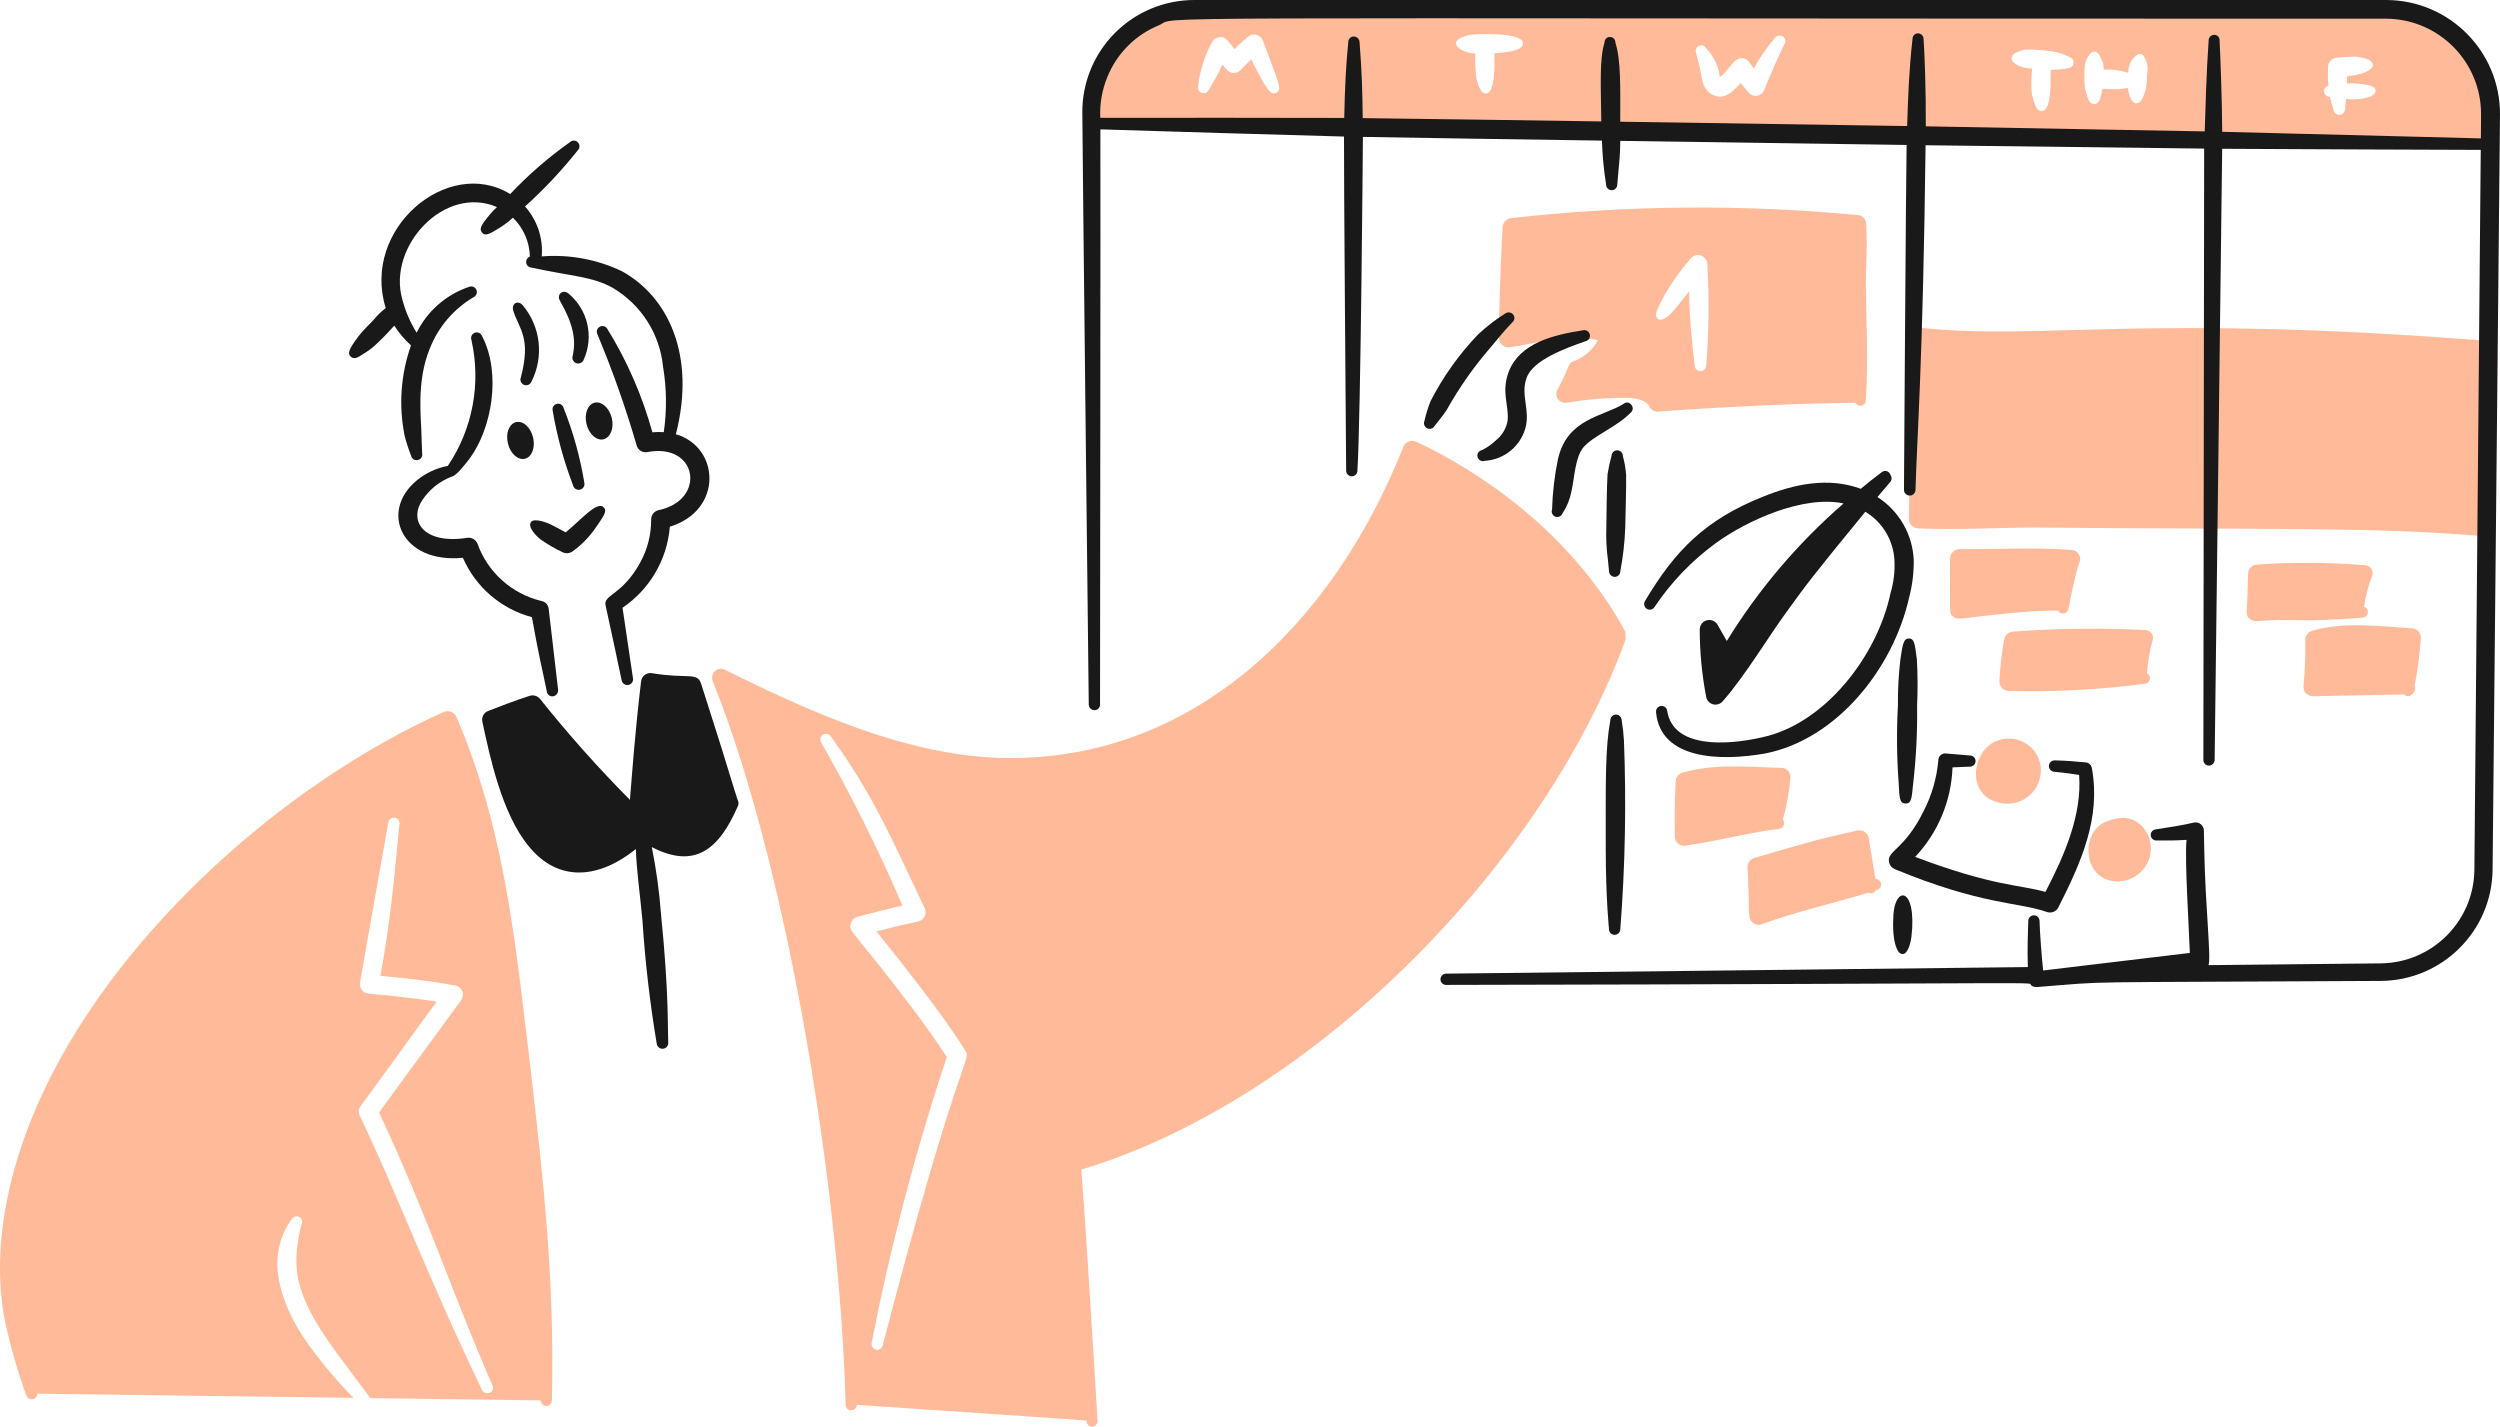<?xml version="1.0" encoding="UTF-8"?>
<svg width="368px" height="210px" viewBox="0 0 368 210" version="1.1" xmlns="http://www.w3.org/2000/svg" xmlns:xlink="http://www.w3.org/1999/xlink">
    <title>Kalender</title>
    <g id="v3" stroke="none" stroke-width="1" fill="none" fill-rule="evenodd">
        <g id="Consultancy/Contact-Us-Copy" transform="translate(-215, -533)" fill-rule="nonzero">
            <g id="Kalender" transform="translate(215, 533)">
                <path d="M366.343,14.871 C365.568,11.892 364.7,8.183 362.488,5.899 C359.524,2.814 354.65,2.404 350.613,2.222 C345.347,2.009 340.008,1.76 334.689,1.671 C326.746,1.527 318.28,2.509 310.317,2.402 C297.639,2.241 284.927,1.723 272.25,1.777 C264.679,1.812 257.056,2.58 249.433,2.472 C242.093,2.365 234.71,1.972 227.31,2.009 C169.146,2.35 191.148,1.407 174.871,1.295 C166.318,1.243 160.923,10.267 160.981,17.901 C171.068,18.151 181.084,17.99 191.173,18.455 C198.813,18.811 206.438,19.523 214.15,19.616 C255.003,20.079 356.981,21.106 367.172,21.097 C367.21,18.991 366.931,16.893 366.343,14.871 L366.343,14.871 Z M187.858,13.659 C186.994,14.072 186.399,13.023 184.592,9.557 C184.449,9.29 184.323,9.023 184.179,8.736 C183.645,9.272 183.096,9.812 182.573,10.342 C182.294,10.62 181.908,10.764 181.514,10.736 C181.121,10.709 180.758,10.513 180.52,10.199 C180.342,9.967 180.109,9.737 179.914,9.504 C179.561,10.38 179.13,11.221 178.627,12.02 C177.932,13.143 177.796,13.955 176.913,13.661 C176.064,13.377 176.415,12.597 176.574,11.271 C176.94,9.517 177.553,7.822 178.395,6.24 C178.629,5.797 179.075,5.505 179.575,5.466 C180.435,5.402 180.704,5.936 181.717,7.231 C182.355,6.582 183.028,5.969 183.734,5.394 C184.071,5.12 184.517,5.02 184.939,5.125 C185.361,5.23 185.708,5.528 185.876,5.928 C188.093,11.968 188.871,13.214 187.858,13.659 L187.858,13.659 Z M224.177,6.456 C224.177,7.55 221.068,7.79 219.97,7.842 C219.993,9.197 220.134,13.648 218.776,13.768 C217.808,13.835 217.366,11.833 217.294,11.271 C217.165,10.14 217.122,9 217.165,7.861 C216.901,7.857 216.637,7.835 216.376,7.794 C215.766,7.672 214.245,7.124 214.323,6.313 C214.391,5.622 215.973,5.152 216.661,5.1 C218.306,4.964 224.371,4.798 224.177,6.456 L224.177,6.456 Z M262.649,6.524 C261.5,8.823 259.788,12.988 259.685,13.23 C259.516,13.688 259.111,14.018 258.628,14.092 C258.145,14.166 257.659,13.972 257.36,13.586 C256.973,13.133 256.585,12.676 256.254,12.214 C255.286,13.265 254.11,14.499 252.719,14.176 C250.289,13.619 250.456,10.621 250.2,9.919 L249.666,7.813 C249.499,7.409 249.679,6.945 250.075,6.76 C250.471,6.574 250.943,6.732 251.148,7.118 C252.267,8.258 252.971,9.74 253.147,11.327 C254.485,10.476 255.14,8.479 256.467,8.562 C257.2,8.608 257.415,9.067 258.164,10.079 C259.039,8.486 260.075,6.985 261.254,5.601 C261.528,5.232 262.039,5.132 262.432,5.371 C262.617,5.492 262.745,5.683 262.787,5.901 C262.829,6.118 262.781,6.343 262.655,6.524 L262.649,6.524 Z M305.202,9.309 C305.146,10.054 304.371,10.11 303.007,10.219 C301.425,10.429 301.984,9.909 301.845,11.076 C301.845,12.473 301.928,16.245 300.595,16.355 C299.788,16.417 299.478,15.329 299.113,13.948 C299.039,13.398 299.009,12.842 299.024,12.287 C299.024,9.905 299.267,10.112 299.057,10.095 C298.698,10.078 298.34,10.036 297.986,9.969 C297.424,9.843 296.02,9.295 296.111,8.543 C296.111,7.769 297.707,7.35 298.164,7.294 C299.696,7.276 301.227,7.405 302.734,7.681 C303.11,7.77 303.449,7.912 303.825,8.037 C304.609,8.434 305.353,8.521 305.202,9.309 L305.202,9.309 Z M316.037,11.105 C316.034,11.761 315.98,12.417 315.876,13.065 C315.47,14.37 315.222,15.235 314.429,15.206 C313.637,15.177 313.267,13.518 313.213,12.93 C312.333,13.12 311.429,13.177 310.532,13.098 C310.198,13.098 309.857,13.098 309.516,13.081 C309.156,14.29 309.129,15.293 308.306,15.308 C307.482,15.324 307.356,14.548 306.913,13.042 C306.797,11.826 306.797,10.602 306.913,9.386 C306.988,9.042 307.54,7.602 308.251,7.602 C308.962,7.602 309.22,8.397 309.592,9.404 C309.638,9.683 309.658,9.966 309.652,10.249 C310.88,10.184 312.11,10.342 313.28,10.718 C313.28,10.29 313.355,9.866 313.501,9.464 C313.501,9.166 314.441,7.819 315.109,7.947 C315.818,8.09 316.126,9.642 316.126,9.837 C316.15,10.265 316.12,10.694 316.037,11.115 L316.037,11.105 Z M348.916,14.211 C347.775,14.604 346.556,14.72 345.361,14.55 C345.332,14.764 345.193,15.711 345.193,16.018 C345.214,16.468 344.878,16.855 344.429,16.898 C343.981,16.941 343.578,16.624 343.513,16.179 C343.426,15.9 343.002,14.538 342.945,14.244 C342.525,14.251 342.167,13.94 342.113,13.524 C342.06,13.107 342.329,12.717 342.738,12.618 C342.657,11.688 342.641,10.753 342.692,9.82 C342.718,9.106 343.281,8.528 343.995,8.483 C344.834,8.44 346.438,8.289 347.048,8.357 C348.691,8.661 349.205,8.91 349.28,9.535 C349.28,10.41 347.674,10.836 346.816,11.033 C346.373,11.111 345.926,11.165 345.477,11.194 L345.477,12.276 C346.572,12.229 347.668,12.324 348.738,12.56 C349.206,12.674 349.638,12.847 349.685,13.309 C349.731,13.772 349.321,14.017 348.916,14.211 L348.916,14.211 Z" id="Shape" fill="#FFBB99"></path>
                <path d="M366.115,50.175 C315.375,46.154 300.59,50.115 282.86,48.267 C282.468,48.221 282.075,48.341 281.776,48.599 C281.477,48.857 281.3,49.228 281.289,49.622 C281.235,51.404 281.163,69.205 280.985,76.328 C280.975,77.089 281.564,77.724 282.323,77.772 C288.019,78.056 294.565,77.617 300.196,77.666 C336.12,77.965 348.627,77.576 365.094,78.879 L365.039,79.396 C365.041,79.857 365.409,80.235 365.871,80.249 C366.332,80.264 366.723,79.91 366.754,79.45 C366.88,71.92 367.103,53.196 367.142,51.321 C367.156,50.728 366.706,50.226 366.115,50.175 L366.115,50.175 Z" id="Path" fill="#FFBB99"></path>
                <path d="M274.666,42.791 C274.602,38.616 274.937,37.372 274.702,32.909 C274.675,32.251 274.162,31.717 273.505,31.661 C256.514,30.043 239.402,30.192 222.442,32.106 C221.753,32.191 221.222,32.752 221.175,33.443 C220.95,37.507 220.638,45.635 220.638,49.746 C220.646,50.153 220.829,50.537 221.14,50.8 C221.451,51.063 221.86,51.179 222.263,51.12 C226.076,50.566 230.475,49.21 234.137,49.872 C234.619,49.961 235.392,50.036 235.208,50.228 C235.173,50.264 235.171,50.139 235.171,50.139 C234.397,51.535 233.151,52.61 231.655,53.171 C230.706,53.498 231.115,53.986 229.28,57.309 C229.016,57.751 229.034,58.306 229.325,58.731 C229.616,59.156 230.128,59.374 230.636,59.288 C233.714,58.759 236.834,58.52 239.956,58.574 C241.206,58.718 242.349,58.961 242.814,59.894 C243.043,60.348 243.52,60.622 244.028,60.591 C254.817,59.796 265.27,59.377 273.087,59.288 C273.264,59.62 273.641,59.793 274.008,59.71 C274.376,59.627 274.642,59.308 274.658,58.932 C275.032,52.505 274.716,47.9 274.666,42.791 L274.666,42.791 Z M251.155,53.767 C251.16,54.235 250.784,54.619 250.316,54.624 C249.847,54.628 249.463,54.253 249.458,53.785 C249.445,53.591 248.637,47.282 248.637,42.868 C247.384,44.399 245.227,47.706 244.067,46.953 C243.342,46.419 243.97,45.506 244.978,43.493 C246.103,41.558 247.406,39.731 248.869,38.036 C249.244,37.596 249.851,37.434 250.394,37.628 C250.938,37.822 251.305,38.332 251.316,38.908 C251.6,43.859 251.546,48.824 251.155,53.767 L251.155,53.767 Z" id="Shape" fill="#FFBB99"></path>
                <path d="M75.565,45.769 C76.38,48.403 78.226,49.655 76.673,55.544 C76.494,55.965 76.687,56.452 77.106,56.637 C77.525,56.822 78.015,56.637 78.207,56.221 C80.094,52.554 79.602,48.114 76.957,44.948 C76.254,44.114 75.222,44.654 75.565,45.769 L75.565,45.769 Z" id="Path" fill="#191919"></path>
                <path d="M82.418,44.261 C84.356,47.631 84.844,50.003 84.292,52.413 C84.161,52.855 84.406,53.322 84.845,53.467 C85.284,53.612 85.758,53.382 85.917,52.949 C87.447,49.587 86.55,45.618 83.722,43.24 C82.897,42.502 81.88,43.319 82.418,44.261 L82.418,44.261 Z" id="Path" fill="#191919"></path>
                <path d="M82.153,101.535 L80.76,89.567 C80.683,89.005 80.249,88.557 79.689,88.462 C75.329,87.414 71.792,84.242 70.28,80.025 C70.035,79.421 69.406,79.067 68.763,79.169 C62.393,80.162 60.127,76.713 62.14,73.658 C63.181,72.067 64.697,70.844 66.473,70.163 C67.171,70.103 68.784,67.96 69.197,67.399 C72.329,63.122 73.856,55.06 70.964,49.473 C70.86,49.193 70.614,48.989 70.319,48.938 C70.024,48.888 69.725,48.999 69.534,49.229 C69.342,49.459 69.289,49.773 69.393,50.054 C70.838,56.444 69.581,63.147 65.919,68.581 C64.265,68.893 62.714,69.61 61.407,70.67 C55.78,75.231 59.083,83.007 68.137,82.103 C70.01,86.414 73.751,89.634 78.296,90.846 C79.468,97.328 79.547,97.144 80.493,101.798 C80.521,102.018 80.638,102.217 80.817,102.349 C80.996,102.48 81.221,102.532 81.44,102.493 C81.89,102.405 82.199,101.99 82.153,101.535 L82.153,101.535 Z" id="Path" fill="#191919"></path>
                <path d="M83.267,78.366 C85.411,76.624 87.887,73.706 88.838,74.656 C89.42,75.212 88.935,75.856 87.75,77.58 C86.823,78.966 85.656,80.174 84.303,81.149 C83.873,81.466 83.304,81.521 82.821,81.292 C81.647,80.738 80.523,80.081 79.464,79.33 C79.077,79.005 77.606,77.625 78.16,76.851 C78.641,76.177 80.646,77.004 80.84,77.1 C81.357,77.317 82.324,77.869 83.267,78.366 L83.267,78.366 Z" id="Path" fill="#191919"></path>
                <path d="M81.353,60.434 C81.984,64.193 82.989,67.879 84.354,71.438 C84.457,71.896 84.912,72.184 85.371,72.08 C85.829,71.977 86.117,71.522 86.014,71.064 C85.398,67.296 84.374,63.606 82.961,60.059 C82.857,59.615 82.413,59.34 81.969,59.443 C81.525,59.547 81.249,59.991 81.353,60.434 L81.353,60.434 Z" id="Path" fill="#191919"></path>
                <path d="M99.489,63.921 C102.49,52.227 98.281,43.601 91.518,39.911 C87.853,38.169 83.793,37.42 79.747,37.742 C79.965,35.057 79.075,32.401 77.285,30.388 C80.09,27.864 82.678,25.111 85.022,22.155 C85.188,22.004 85.287,21.793 85.298,21.568 C85.308,21.344 85.228,21.125 85.076,20.959 C84.926,20.797 84.716,20.701 84.495,20.694 C84.273,20.688 84.058,20.771 83.899,20.924 C80.719,23.173 77.772,25.732 75.1,28.563 C65.956,22.95 53.149,33.66 56.779,45.349 C56.111,45.86 55.506,46.449 54.978,47.104 C54.515,47.582 53.199,48.906 52.818,49.44 C51.365,51.375 51.121,51.979 51.603,52.473 C52.149,53.034 52.85,52.515 53.585,52.027 C54.336,51.583 55.026,51.043 55.638,50.421 C56.584,49.546 57.841,48.167 58.038,47.936 C58.723,49.011 59.551,49.988 60.501,50.839 C58.985,55.119 58.663,59.73 59.569,64.179 C59.828,65.171 60.144,66.147 60.516,67.103 C60.624,67.546 61.068,67.82 61.513,67.717 C61.957,67.615 62.237,67.175 62.14,66.729 C62.087,65.783 62.087,64.839 62.033,63.827 C62.033,61.872 61.227,56.19 63.282,51.271 C64.528,48.12 66.788,45.473 69.706,43.748 C69.978,43.627 70.164,43.371 70.194,43.076 C70.225,42.781 70.096,42.491 69.855,42.317 C69.615,42.143 69.3,42.11 69.028,42.231 C65.668,43.368 62.897,45.793 61.328,48.972 C60.383,47.458 59.673,45.81 59.222,44.083 C56.986,36.267 65.444,27.148 73.153,30.48 C72.805,30.804 72.475,31.147 72.165,31.506 C70.94,32.994 70.441,33.65 70.967,34.235 C71.448,34.887 72.298,34.314 73.986,33.254 C74.522,32.891 75.028,32.488 75.501,32.046 C77.056,33.555 77.952,35.615 77.996,37.78 C77.637,37.908 77.412,38.264 77.451,38.642 C77.489,39.021 77.781,39.324 78.158,39.377 C84.27,40.7 87.141,40.683 90.169,42.355 C94.369,44.826 97.132,49.155 97.603,54.001 C98.135,57.181 98.171,60.423 97.709,63.614 C97.15,63.576 96.588,63.583 96.029,63.635 C94.553,58.276 92.323,53.153 89.406,48.42 C89.189,48.031 88.703,47.882 88.305,48.083 C87.907,48.285 87.739,48.764 87.924,49.169 C90.159,54.514 92.091,59.981 93.709,65.543 C93.891,66.252 94.6,66.692 95.317,66.542 C102.726,65.143 103.993,73.613 96.977,75.086 C96.321,75.216 95.849,75.792 95.851,76.46 C95.867,78.7 95.301,80.907 94.208,82.864 C91.535,87.68 88.784,87.526 89.139,89.105 C89.72,91.692 91.281,99.058 91.512,100.165 C91.606,100.617 92.047,100.91 92.501,100.822 C92.956,100.735 93.255,100.299 93.174,99.843 L91.638,89.463 C95.649,86.744 98.21,82.356 98.602,77.53 C106.494,75.107 105.954,65.791 99.489,63.921 L99.489,63.921 Z" id="Path" fill="#191919"></path>
                <path d="M95.942,99.087 C95.578,99.034 95.207,99.129 94.912,99.349 C94.618,99.57 94.423,99.899 94.371,100.263 C93.503,107.503 93.071,113.518 92.728,117.742 C88.054,113.031 83.638,108.072 79.499,102.886 C79.133,102.438 78.534,102.255 77.98,102.421 C75.741,103.137 73.269,104.107 71.911,104.633 C71.254,104.851 70.863,105.525 71,106.203 C72.072,111.269 73.873,119.794 77.821,124.556 C82.231,130.004 88.236,129.302 93.598,124.984 C93.707,128.224 94.179,131.299 94.567,135.458 C94.96,141.553 95.664,147.625 96.675,153.649 C96.74,154.098 97.146,154.417 97.599,154.374 C98.051,154.332 98.39,153.942 98.37,153.488 C98.265,151.644 98.486,146.218 97.298,134.546 C97.053,131.235 96.6,127.942 95.942,124.688 C102.265,127.966 105.822,125.087 108.627,118.633 C108.707,118.435 108.726,118.218 108.682,118.009 C108.627,118.009 107.467,114.191 106.217,110.125 C105.27,107.182 103.294,100.939 103.219,100.689 C102.649,98.86 101.208,99.979 95.942,99.087 L95.942,99.087 Z" id="Path" fill="#191919"></path>
                <path d="M239.232,92.95 C232.616,80.727 221.022,70.96 208.503,65.036 C208.149,64.863 207.739,64.846 207.371,64.988 C207.003,65.13 206.712,65.419 206.566,65.785 C196.14,92.104 175.256,112.424 147.039,111.552 C133.271,111.11 119.005,104.72 106.723,98.585 C106.235,98.34 105.645,98.421 105.241,98.789 C104.837,99.157 104.702,99.736 104.902,100.244 C116.266,128.524 123.728,176.574 124.468,206.762 C124.461,207.216 124.823,207.59 125.278,207.598 C125.733,207.605 126.107,207.243 126.115,206.789 C162.587,209.285 159.931,209.03 159.947,209.223 C159.95,209.442 160.044,209.649 160.206,209.796 C160.369,209.943 160.585,210.015 160.803,209.997 C161.021,209.979 161.223,209.875 161.364,209.707 C161.504,209.54 161.572,209.323 161.553,209.105 C161.142,201.525 159.571,176.893 159.177,172.165 C193.773,161.727 227.457,126.734 239.309,94.096 L239.232,92.95 Z M129.933,198.034 C129.889,198.253 129.757,198.445 129.569,198.566 C129.381,198.687 129.151,198.727 128.933,198.676 C128.493,198.549 128.222,198.108 128.308,197.658 C131.087,183.416 134.784,169.368 139.377,155.602 C137.754,153.14 136.084,150.763 134.325,148.441 C125.413,136.673 124.751,137.07 125.272,135.883 C125.405,135.431 125.764,135.08 126.219,134.956 C128.9,134.265 129.468,134.084 132.843,133.298 C129.321,125.075 125.327,117.063 120.88,109.301 C120.63,108.917 120.736,108.403 121.118,108.149 C121.5,107.895 122.015,107.996 122.273,108.374 C128.786,117.373 131.378,123.8 136.111,133.685 C136.293,134.072 136.287,134.521 136.096,134.903 C135.904,135.286 135.548,135.559 135.129,135.645 C132.029,136.305 131.018,136.613 129.022,137.108 C132.819,141.85 138.769,149.333 142.11,154.659 C143.048,156.151 141.241,154.64 129.933,198.032 L129.933,198.034 Z" id="Shape" fill="#FFBB99"></path>
                <path d="M77.994,156.385 C75.847,138.629 74.298,122.068 67.192,105.535 C66.874,104.818 66.037,104.492 65.317,104.803 C42.264,115.105 17.841,136.681 6.593,160.256 C1.589,170.706 -1.493,183.113 0.737,194.484 C1.537,198.187 2.581,201.834 3.862,205.399 C3.995,205.785 4.385,206.021 4.789,205.96 C5.193,205.899 5.496,205.558 5.508,205.149 L52.037,205.763 C49.374,203.06 46.947,200.135 44.782,197.02 C41.122,191.456 39.034,184.891 42.926,179.486 C43.134,179.083 43.629,178.924 44.033,179.131 C44.437,179.338 44.596,179.834 44.389,180.237 C44.021,181.572 43.783,182.94 43.676,184.32 C43.069,191.413 47.897,196.9 54.524,205.802 L79.6,206.135 C79.594,206.588 79.958,206.959 80.411,206.965 C80.865,206.97 81.237,206.607 81.243,206.154 C81.659,188.607 80.022,173.868 77.994,156.385 L77.994,156.385 Z M72.087,205.026 C71.662,205.201 71.174,205.023 70.962,204.615 C62.798,187.624 58.437,175.647 52.945,164.198 C52.728,163.744 52.782,163.207 53.087,162.806 C55.218,159.965 62.622,149.662 64.282,147.431 C61.862,147.067 56.903,146.444 54.249,146.27 C53.86,146.238 53.503,146.044 53.265,145.735 C53.027,145.426 52.931,145.032 53,144.648 C53.447,141.906 56.487,124.957 57.159,121.05 C57.235,120.612 57.643,120.313 58.083,120.371 C58.524,120.428 58.841,120.822 58.802,121.265 C57.99,129.435 57.558,135.047 55.998,143.649 C59.981,144.009 63.062,144.354 67.014,145.058 C67.488,145.149 67.881,145.479 68.052,145.93 C68.224,146.381 68.149,146.888 67.854,147.27 C65.373,150.676 57.283,161.68 55.803,163.768 C63.257,179.718 66.047,189.097 72.479,203.899 C72.577,204.1 72.591,204.332 72.518,204.544 C72.444,204.755 72.289,204.929 72.087,205.026 L72.087,205.026 Z" id="Shape" fill="#FFBB99"></path>
                <path d="M75.95,62.141 C76.985,61.889 78.11,62.89 78.468,64.388 C78.827,65.886 78.29,67.277 77.273,67.527 C76.256,67.776 75.111,66.778 74.772,65.28 C74.396,63.8 74.937,62.398 75.95,62.141 Z" id="Path" fill="#191919"></path>
                <path d="M87.529,59.277 C88.563,59.025 89.671,60.026 90.047,61.506 C90.423,62.987 89.869,64.409 88.833,64.663 C87.796,64.916 86.69,63.889 86.334,62.416 C85.977,60.943 86.491,59.527 87.529,59.277 L87.529,59.277 Z" id="Path" fill="#191919"></path>
                <path d="M211.184,62.681 C211.334,62.474 212.416,61.173 212.951,60.345 C214.803,57.032 216.993,53.919 219.485,51.056 C220.466,49.908 221.144,48.976 222.61,47.453 C222.782,47.316 222.892,47.116 222.915,46.898 C222.939,46.68 222.874,46.462 222.736,46.291 C222.435,45.937 221.908,45.881 221.539,46.166 C220.11,47.067 218.771,48.104 217.54,49.262 C214.754,52.178 212.405,55.483 210.566,59.072 C210.199,60.017 209.901,60.987 209.673,61.975 C209.502,62.387 209.686,62.861 210.09,63.05 C210.495,63.239 210.977,63.077 211.184,62.681 L211.184,62.681 Z" id="Path" fill="#191919"></path>
                <path d="M218.542,67.836 C221.149,67.684 223.425,66.017 224.354,63.579 C225.489,60.705 223.73,58.238 224.712,55.644 C225.623,52.958 230.65,51.184 233.354,50.241 C233.656,50.189 233.905,49.975 234.001,49.684 C234.098,49.394 234.027,49.074 233.817,48.851 C233.607,48.628 233.292,48.538 232.996,48.618 C228.643,49.306 223.767,50.468 222.105,54.663 C220.942,57.711 222.122,59.554 221.926,61.87 C221.744,63.035 221.125,64.088 220.194,64.814 C219.591,65.401 218.898,65.888 218.141,66.257 C217.84,66.311 217.594,66.528 217.504,66.821 C217.414,67.113 217.494,67.431 217.713,67.645 C217.932,67.859 218.252,67.933 218.542,67.836 L218.542,67.836 Z" id="Path" fill="#191919"></path>
                <path d="M229.997,75.572 C230.636,74.609 231.079,73.53 231.301,72.396 C231.791,70.286 231.822,67.442 233.044,65.886 C234.538,64.13 237.848,62.942 240.018,60.767 C240.861,60.094 239.844,58.737 238.999,59.447 C235.969,61.34 230.679,61.559 229.323,67.616 C228.825,70.038 228.538,72.498 228.466,74.97 C228.306,75.388 228.502,75.858 228.912,76.04 C229.118,76.125 229.349,76.123 229.554,76.035 C229.758,75.947 229.918,75.78 229.997,75.572 Z" id="Path" fill="#191919"></path>
                <path d="M237.215,67.097 C236.972,67.984 236.778,68.883 236.634,69.791 C236.533,71.107 236.456,76.09 236.456,77.532 C236.392,79.164 236.469,80.799 236.688,82.418 C236.777,83.454 236.849,84.06 236.849,84.06 C236.844,84.52 237.209,84.9 237.67,84.915 C237.891,84.92 238.105,84.835 238.262,84.681 C238.42,84.526 238.509,84.315 238.509,84.094 C238.918,81.946 239.163,79.77 239.241,77.584 C239.241,77.391 239.414,70.884 239.365,69.863 C239.29,68.939 239.13,68.025 238.885,67.132 C238.895,66.673 238.53,66.294 238.071,66.284 C237.612,66.275 237.232,66.639 237.223,67.097 L237.215,67.097 Z" id="Path" fill="#191919"></path>
                <path d="M237.043,105.974 C236.268,110.361 236.365,114.876 236.365,124.94 C236.365,132.429 236.874,137.019 236.847,136.764 C236.839,136.985 236.922,137.201 237.078,137.359 C237.233,137.517 237.446,137.605 237.668,137.602 C237.889,137.607 238.103,137.522 238.26,137.368 C238.418,137.213 238.507,137.002 238.507,136.781 C239.227,127.525 239.406,118.235 239.042,108.958 C238.985,107.959 238.872,106.964 238.703,105.978 C238.681,105.536 238.316,105.188 237.873,105.188 C237.429,105.188 237.064,105.536 237.043,105.978 L237.043,105.974 Z" id="Path" fill="#191919"></path>
                <path d="M279.751,96.958 C279.476,99.237 279.351,101.531 279.375,103.826 C279.165,107.63 279.201,111.444 279.484,115.244 C279.615,117.251 279.528,118.277 280.518,118.277 C281.516,118.319 281.407,116.951 281.626,115.298 C282.057,111.515 282.248,107.709 282.198,103.902 C282.302,101.607 282.29,99.309 282.161,97.016 C281.851,94.595 281.756,94.014 280.998,93.983 C280.173,93.98 280.07,94.91 279.751,96.958 L279.751,96.958 Z" id="Path" fill="#191919"></path>
                <path d="M278.681,135.425 C278.643,136.258 278.673,137.093 278.771,137.921 C278.788,138.115 279.088,140.437 280.057,140.437 C280.962,140.437 281.31,138.318 281.359,137.939 C282.25,130.368 278.681,130.132 278.681,135.425 L278.681,135.425 Z" id="Path" fill="#191919"></path>
                <path d="M281.702,82.436 C281.535,78.662 279.543,75.204 276.361,73.164 C276.983,72.419 277.61,71.678 278.251,70.935 C278.498,70.637 278.505,70.208 278.269,69.901 C278.196,69.639 277.994,69.432 277.733,69.354 C277.471,69.275 277.188,69.336 276.983,69.514 C275.949,70.288 274.924,71.1 273.906,71.949 C269.175,70.207 264.197,71.213 259.524,73.11 C251,76.5 246.535,81.073 242.134,88.485 C241.906,88.881 242.033,89.386 242.42,89.627 C242.796,89.857 243.287,89.746 243.527,89.376 C245.955,85.742 249.001,82.561 252.527,79.976 C257.176,76.582 265.491,72.849 271.372,74.11 C264.648,79.949 258.851,86.776 254.183,94.357 L252.808,91.93 C252.48,91.398 251.84,91.146 251.236,91.311 C250.633,91.476 250.211,92.019 250.2,92.644 C250.205,95.978 250.522,99.305 251.148,102.58 C251.244,103.107 251.635,103.532 252.153,103.673 C252.671,103.814 253.224,103.645 253.575,103.24 C256.963,99.369 260.225,93.836 263.147,89.844 C265.842,86.14 266.518,85.151 274.576,75.33 C277.157,76.885 278.773,79.64 278.869,82.649 C278.931,84.218 278.735,85.787 278.288,87.293 C276.351,96.546 268.649,106.508 259.451,108.519 C254.05,109.763 246.289,110.143 245.417,104.666 C245.391,104.363 245.2,104.099 244.92,103.978 C244.64,103.858 244.317,103.9 244.078,104.088 C243.839,104.277 243.722,104.581 243.774,104.881 C244.433,111.764 253.112,112.126 259.933,110.892 C270.266,108.819 278.639,98.591 281.037,87.901 C281.503,86.117 281.726,84.279 281.702,82.436 L281.702,82.436 Z" id="Path" fill="#191919"></path>
                <path d="M305.962,81.522 C305.731,81.182 305.355,80.968 304.945,80.942 C298.633,80.535 294.852,80.864 288.499,80.835 C288.124,80.823 287.759,80.962 287.486,81.22 C287.212,81.478 287.054,81.834 287.045,82.209 C287.045,90.471 286.903,90.256 287.465,90.725 C288.24,91.452 288.565,90.879 297.498,90.119 C299.338,89.958 301.179,89.869 302.963,89.887 C303.138,90.198 303.498,90.358 303.847,90.28 C304.197,90.202 304.454,89.905 304.48,89.548 C304.766,88.174 305.034,86.748 305.39,85.339 C305.923,82.622 306.578,82.461 305.962,81.522 L305.962,81.522 Z" id="Path" fill="#FFBB99"></path>
                <path d="M316.897,94.109 C316.967,93.778 316.886,93.433 316.675,93.168 C316.465,92.903 316.147,92.745 315.809,92.737 C309.316,92.414 302.81,92.491 296.328,92.969 C295.701,92.991 295.168,93.43 295.026,94.04 C294.657,96.087 294.419,98.155 294.311,100.232 C294.287,100.607 294.415,100.976 294.667,101.255 C294.92,101.534 295.274,101.699 295.65,101.713 C302.339,101.88 309.031,101.528 315.665,100.66 C316.039,100.651 316.36,100.393 316.448,100.03 C316.536,99.667 316.369,99.29 316.041,99.112 C316.157,97.42 316.444,95.744 316.897,94.109 L316.897,94.109 Z" id="Path" fill="#FFBB99"></path>
                <path d="M349.201,84.714 C349.306,84.364 349.243,83.985 349.03,83.688 C348.816,83.391 348.477,83.21 348.112,83.198 C342.795,82.761 337.453,82.731 332.132,83.109 C331.455,83.188 330.938,83.749 330.917,84.429 C330.787,90.566 330.53,90.444 331.041,90.992 C331.329,91.28 331.724,91.435 332.132,91.421 C338.191,91.009 338.151,91.681 347.719,90.922 C348.128,90.931 348.482,90.638 348.549,90.235 C348.616,89.831 348.376,89.439 347.986,89.316 C348.221,87.742 348.629,86.199 349.201,84.714 L349.201,84.714 Z" id="Path" fill="#FFBB99"></path>
                <path d="M356.353,93.927 C356.372,93.563 356.246,93.206 356.001,92.935 C355.757,92.664 355.414,92.502 355.049,92.484 C350.458,92.209 345.02,91.47 340.373,92.84 C339.751,93.015 339.325,93.586 339.336,94.231 C339.464,100.639 338.625,101.275 339.427,102.026 C339.682,102.301 340.033,102.467 340.408,102.489 C341.855,102.471 352.817,102.222 353.906,102.222 C354.592,103.021 355.863,101.753 355.423,100.991 C355.883,98.659 356.194,96.299 356.353,93.927 L356.353,93.927 Z" id="Path" fill="#FFBB99"></path>
                <path d="M262.254,113.028 C257.972,112.957 252.525,112.302 247.649,113.74 C247.08,113.903 246.682,114.416 246.667,115.008 C246.452,118.247 246.523,121.027 246.523,123.136 C246.524,123.527 246.692,123.9 246.986,124.159 C247.28,124.418 247.671,124.539 248.06,124.491 C254.088,123.554 257.916,122.457 261.86,122.012 C262.173,121.986 262.445,121.789 262.567,121.5 C262.689,121.212 262.641,120.879 262.442,120.638 C263.019,118.611 263.389,116.532 263.548,114.431 C263.574,114.071 263.45,113.716 263.205,113.45 C262.96,113.184 262.615,113.031 262.254,113.028 L262.254,113.028 Z" id="Path" fill="#FFBB99"></path>
                <path d="M276.893,130.002 C276.792,129.625 276.445,129.366 276.055,129.377 L275.072,123.331 C274.92,122.586 274.195,122.101 273.447,122.244 C267.083,123.626 264.148,124.566 258.236,126.292 C257.588,126.48 257.168,127.103 257.236,127.773 C257.302,128.455 257.332,129.139 257.325,129.824 C257.568,134.364 257.147,135.258 258.147,135.924 C258.5,136.16 258.948,136.206 259.342,136.048 C263.887,134.341 270.309,132.837 275.02,131.403 C275.419,131.612 275.912,131.461 276.126,131.065 L276.27,131.01 C276.713,130.893 276.987,130.45 276.893,130.002 L276.893,130.002 Z" id="Path" fill="#FFBB99"></path>
                <path d="M300.402,112.885 C300.236,111.445 299.416,110.161 298.177,109.405 C296.939,108.649 295.422,108.505 294.063,109.014 C293.611,109.155 293.192,109.385 292.831,109.692 C290.129,111.772 289.753,117.336 294.545,118.218 C296.078,118.516 297.661,118.072 298.815,117.022 C299.969,115.971 300.557,114.437 300.402,112.885 L300.402,112.885 Z" id="Path" fill="#FFBB99"></path>
                <path d="M315.154,121.462 C313.991,120.413 312.478,119.887 309.637,121.106 C306.06,123.053 306.769,129.996 312.01,129.739 C314.578,129.571 316.584,127.458 316.616,124.887 C316.606,123.596 316.079,122.363 315.154,121.462 L315.154,121.462 Z" id="Path" fill="#FFBB99"></path>
                <path d="M306.049,114.069 C305.291,113.957 304.084,113.764 302.368,113.605 C301.912,113.566 301.571,113.17 301.601,112.714 C301.63,112.258 302.019,111.909 302.477,111.929 C304.16,111.966 305.408,112.072 307.081,112.231 C307.514,112.297 307.855,112.636 307.922,113.069 C309.278,120.423 306.33,126.962 302.994,133.563 C302.682,134.187 301.953,134.478 301.297,134.242 C297.035,132.758 291.752,133.248 278.889,127.928 C278.454,127.738 278.145,127.342 278.067,126.875 C277.707,125.251 280.346,125.106 283.156,119.401 C284.354,117.077 285.089,114.544 285.32,111.941 C285.311,111.66 285.419,111.388 285.62,111.192 C285.82,110.995 286.094,110.891 286.374,110.905 L289.981,111.209 C290.435,111.209 290.803,111.576 290.803,112.03 C290.803,112.483 290.435,112.85 289.981,112.85 L287.411,112.957 C287.236,117.871 285.282,122.555 281.911,126.137 C293.482,130.503 297.275,130.201 301.089,131.293 C303.918,125.839 306.481,119.949 306.049,114.069 L306.049,114.069 Z" id="Path" fill="#191919"></path>
                <path d="M351.328,0 L175.888,0 C171.472,-0.023 167.232,1.725 164.118,4.852 C161.003,7.979 159.274,12.223 159.318,16.634 C159.356,23.893 160.266,103.72 160.266,103.72 C160.282,104.18 160.662,104.544 161.122,104.54 C161.568,104.528 161.923,104.165 161.926,103.72 C161.926,103.72 162.016,25.869 161.977,19.043 C164.301,19.138 196.46,20.077 197.835,20.102 C197.792,23.554 198.153,69.236 198.153,69.236 C198.135,69.541 198.286,69.831 198.547,69.992 C198.808,70.152 199.136,70.155 199.401,70.002 C199.665,69.848 199.824,69.561 199.813,69.255 C200.303,61.29 200.621,20.895 200.619,20.152 C211.181,20.346 223.182,20.506 235.803,20.698 C235.874,22.871 236.08,25.039 236.419,27.187 C236.424,27.64 236.796,28.003 237.25,27.998 C237.704,27.992 238.067,27.621 238.062,27.167 C238.385,23.407 238.484,23.007 238.503,20.738 C239.979,20.762 268.184,21.172 280.652,21.342 C280.568,24.71 280.264,72.094 280.264,72.094 C280.259,72.562 280.635,72.945 281.104,72.95 C281.573,72.955 281.956,72.58 281.961,72.111 C282.145,65.038 283.067,53.423 283.445,21.381 C284.685,21.398 321.928,21.853 324.451,21.873 C324.451,22.213 324.336,111.861 324.336,111.861 C324.332,112.079 324.414,112.289 324.564,112.447 C324.715,112.604 324.922,112.695 325.14,112.699 C325.604,112.694 325.982,112.325 325.996,111.861 C325.996,111.861 327.105,22.24 327.105,21.902 C334.212,21.952 363.11,22.062 365.165,22.064 L364.23,127.984 C364.177,135.575 358.045,141.725 350.446,141.807 L325.088,142.07 C325.512,141.128 324.623,133.47 324.468,125.16 C324.468,124.216 324.414,123.269 324.414,122.325 C324.428,121.954 324.273,121.596 323.991,121.353 C323.71,121.11 323.332,121.008 322.967,121.077 C321.454,121.446 318.914,121.851 317.38,122.075 C317.076,122.088 316.804,122.266 316.671,122.539 C316.538,122.811 316.566,123.135 316.744,123.381 C316.921,123.627 317.22,123.756 317.521,123.716 C319.662,123.695 319.699,123.761 321.86,123.627 C321.558,126.542 322.23,136.661 322.343,140.271 L300.756,142.856 C300.574,141.385 300.249,137.074 300.22,135.597 C300.234,135.291 300.08,135.002 299.817,134.845 C299.554,134.687 299.225,134.687 298.962,134.845 C298.7,135.002 298.545,135.291 298.559,135.597 C298.505,137.714 298.41,139.376 298.497,142.353 C288.275,142.463 212.872,143.32 212.872,143.32 C212.411,143.326 212.038,143.698 212.033,144.158 C212.04,144.615 212.414,144.981 212.872,144.979 C305.797,144.803 298.377,144.482 298.966,145.027 C299.21,145.218 299.515,145.313 299.824,145.294 C311.518,144.385 302.688,144.658 350.442,144.391 C359.485,144.338 366.815,137.05 366.909,128.017 L368,16.86 C368.047,7.609 360.588,0.066 351.328,0 L351.328,0 Z M365.187,20.369 C363.158,20.309 334.243,19.57 327.108,19.401 C327.089,14.853 326.845,8.438 326.721,5.947 C326.734,5.729 326.654,5.515 326.501,5.359 C326.348,5.203 326.136,5.118 325.917,5.127 C325.469,5.133 325.111,5.5 325.115,5.947 C324.797,10.236 324.627,16.373 324.534,19.343 C321.992,19.285 284.724,18.616 283.48,18.596 C283.513,13.292 283.286,7.511 283.149,5.731 C283.15,5.513 283.064,5.303 282.91,5.149 C282.756,4.995 282.546,4.909 282.327,4.91 C282.114,4.908 281.908,4.992 281.757,5.143 C281.605,5.294 281.521,5.5 281.523,5.713 C281.002,10.402 280.872,14.135 280.731,18.552 C268.263,18.358 239.997,17.936 238.499,17.915 C238.499,12.785 238.616,8.883 237.786,6.271 C237.797,5.975 237.645,5.697 237.389,5.547 C237.133,5.398 236.815,5.402 236.563,5.556 C236.31,5.711 236.163,5.992 236.181,6.288 C235.439,8.622 235.642,12.353 235.71,17.874 C223.118,17.694 211.136,17.509 200.592,17.387 C200.537,13.543 200.497,10.975 200.127,6.191 C200.104,5.734 199.727,5.373 199.268,5.371 C198.821,5.378 198.462,5.744 198.465,6.191 C198.147,9.352 197.963,12.802 197.87,17.358 C196.5,17.342 164.288,17.315 161.959,17.342 C161.86,15.268 162.224,13.197 163.025,11.281 C164.422,7.857 167.137,5.138 170.561,3.734 C173.9,2.329 158.565,2.752 351.32,2.752 C359.025,2.84 365.222,9.11 365.212,16.808 L365.187,20.369 Z" id="Shape" fill="#191919"></path>
            </g>
        </g>
    </g>
</svg>